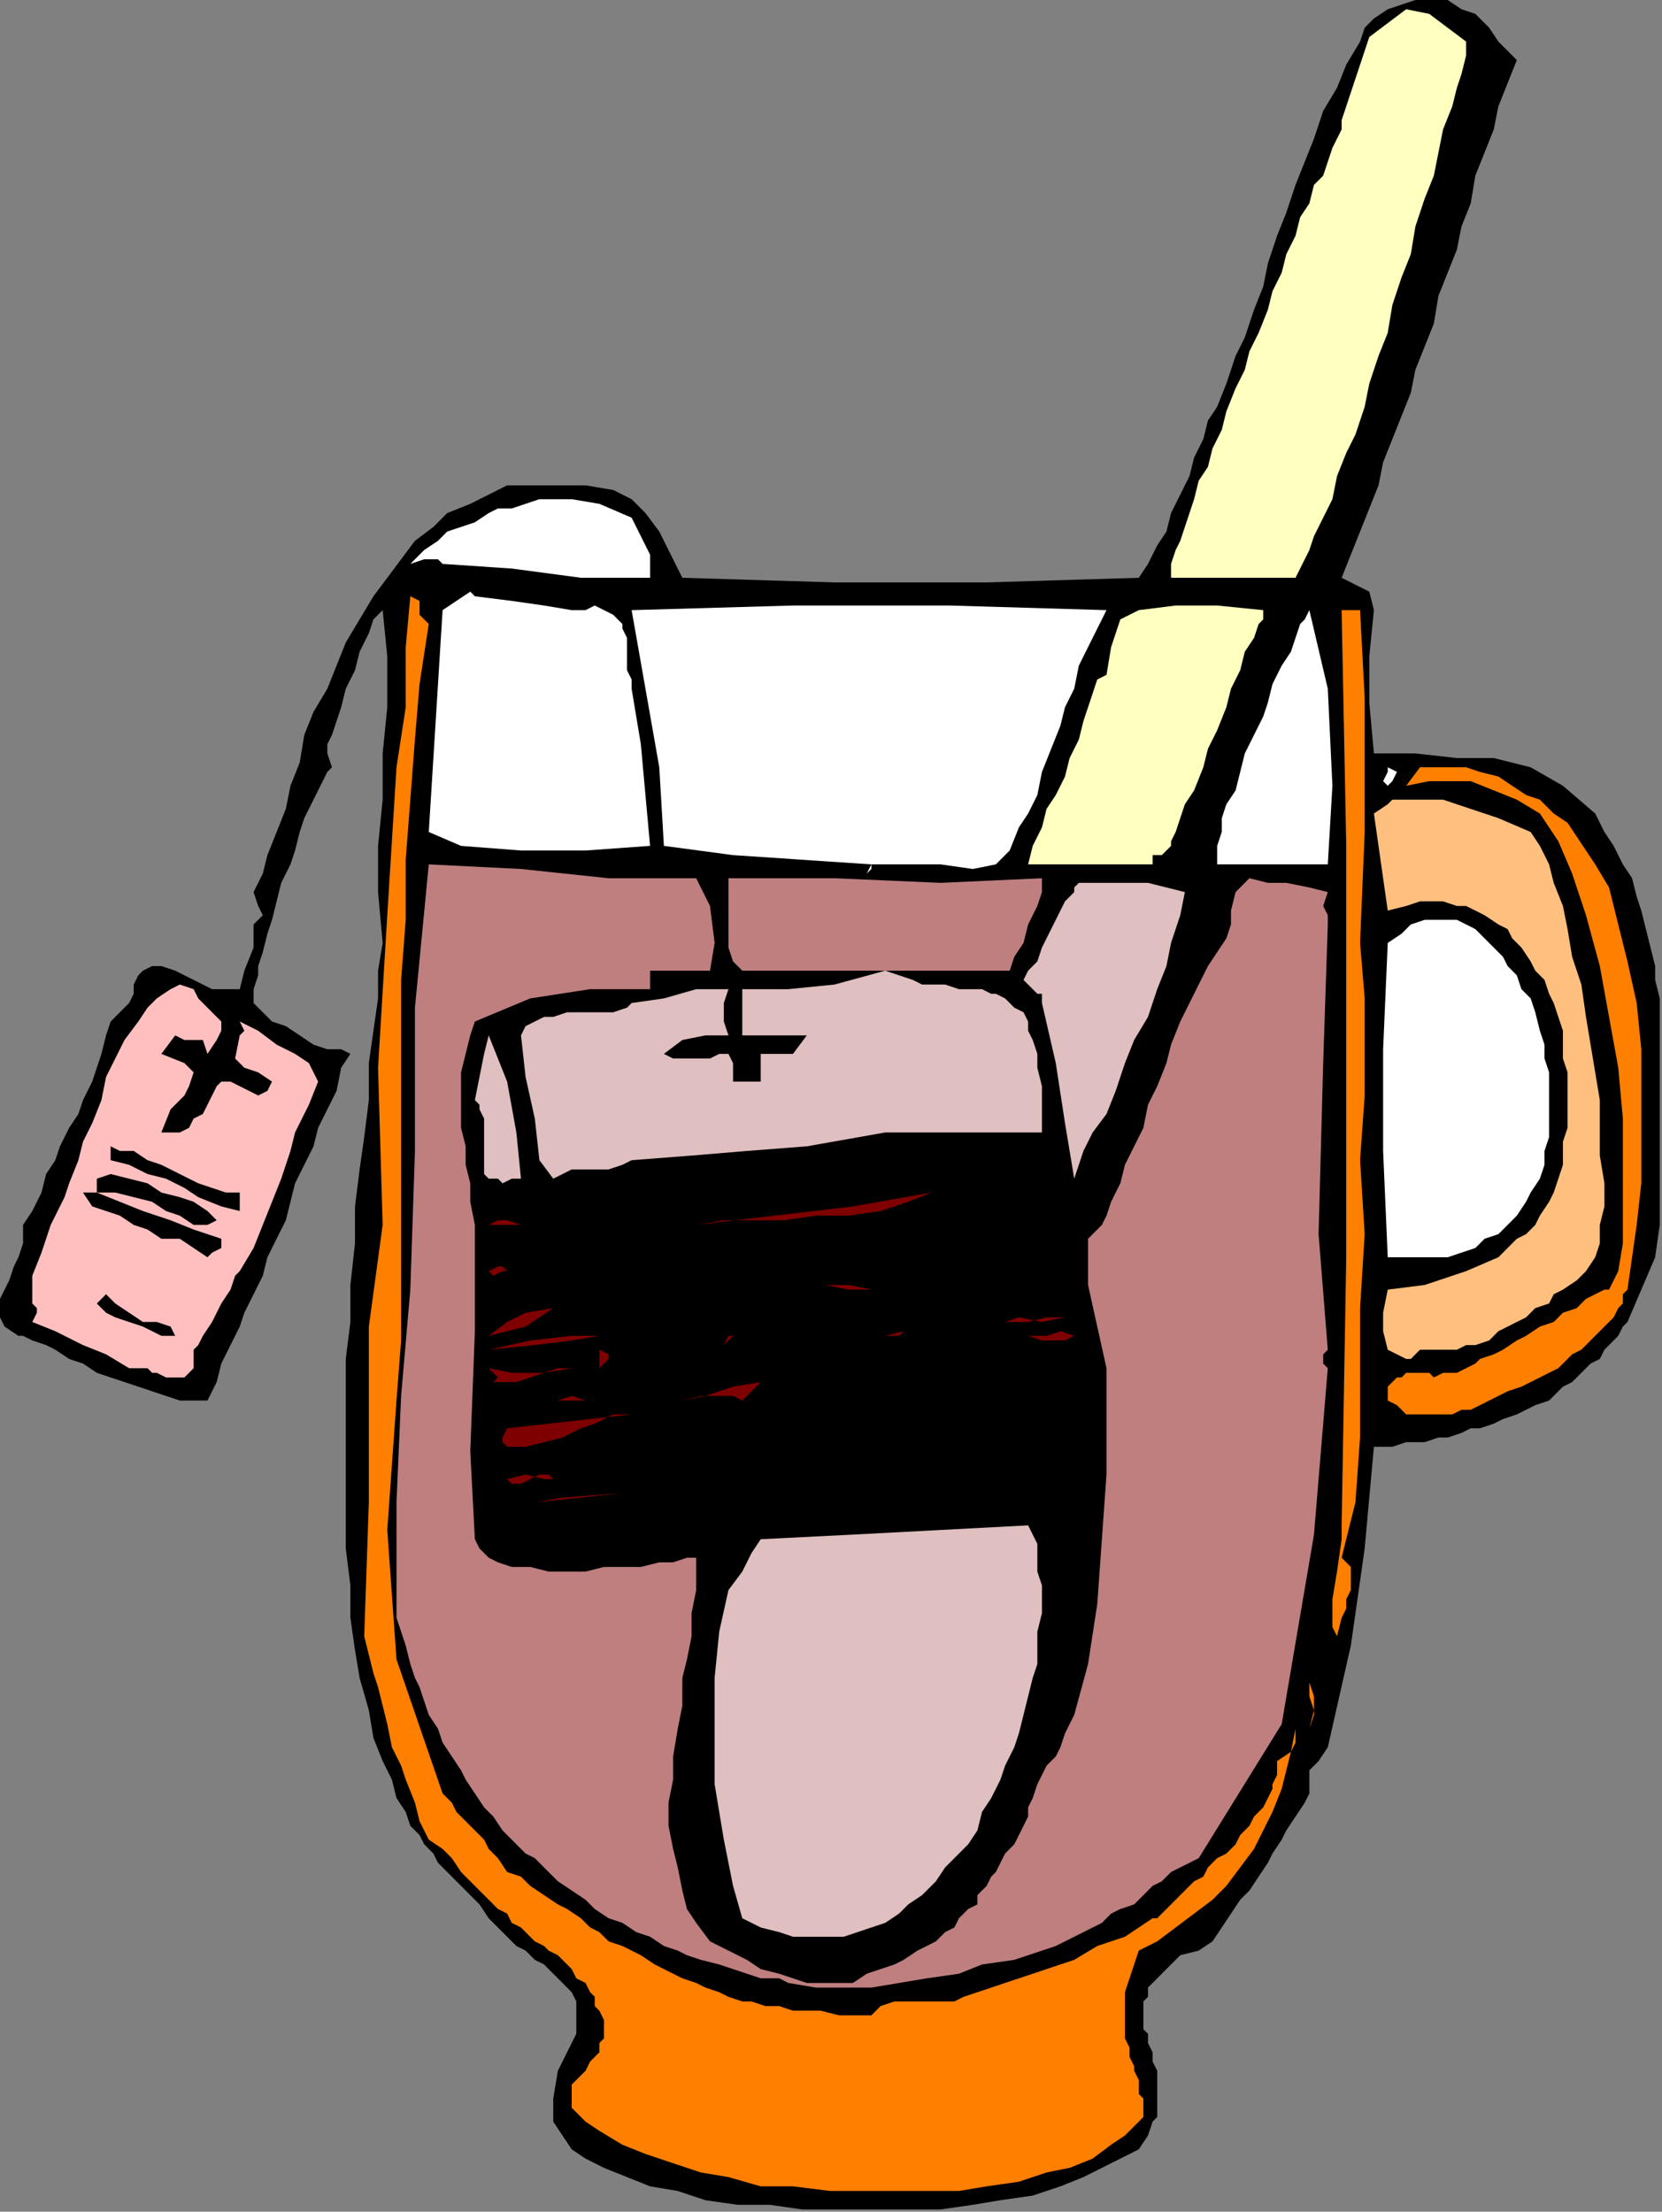 <?xml version="1.0" encoding="UTF-8" standalone="no"?>
<svg
   xmlns:dc="http://purl.org/dc/elements/1.1/"
   xmlns:cc="http://creativecommons.org/ns#"
   xmlns:rdf="http://www.w3.org/1999/02/22-rdf-syntax-ns#"
   xmlns:svg="http://www.w3.org/2000/svg"
   xmlns="http://www.w3.org/2000/svg"
   xmlns:sodipodi="http://sodipodi.sourceforge.net/DTD/sodipodi-0.dtd"
   xmlns:inkscape="http://www.inkscape.org/namespaces/inkscape"
   version="1.0"
   width="124.968mm"
   height="166.285mm"
   id="svg97"
   sodipodi:docname="OBSSG240.WMF">
  <rect width="100%" height="100%" fill="#808080" stroke="none"/>
  <sodipodi:namedview
     pagecolor="#ffffff"
     bordercolor="#666666"
     borderopacity="1"
     objecttolerance="10"
     gridtolerance="10"
     guidetolerance="10"
     inkscape:pageopacity="0"
     inkscape:pageshadow="2"
     inkscape:window-width="640"
     inkscape:window-height="480"
     id="namedview99" />
  <defs
     id="defs3">
    <pattern
       id="WMFhbasepattern"
       patternUnits="userSpaceOnUse"
       width="6"
       height="6"
       x="0"
       y="0" />
  </defs>
  <path
     style="fill:#000000;fill-rule:evenodd;fill-opacity:1;stroke:none;"
     d="  M 431.063,17.075   L 428.443,23.643   L 425.822,30.21   L 424.512,36.777   L 421.892,43.345   L 419.271,49.912   L 417.961,57.793   L 415.34,64.36   L 414.03,70.928   L 411.41,77.495   L 408.789,84.062   L 407.479,91.943   L 404.859,98.51   L 402.238,105.078   L 400.928,111.645   L 398.308,118.213   L 395.687,124.78   L 393.067,131.347   L 391.756,137.915   L 389.136,144.482   L 386.516,151.049   L 383.895,157.617   L 381.275,164.184   L 381.275,164.184   L 386.516,166.811   L 389.136,168.125   L 390.446,173.378   L 390.446,173.378   L 389.136,186.513   L 389.136,199.648   L 390.446,214.096   L 390.446,214.096   L 402.238,214.096   L 414.03,215.41   L 424.512,215.41   L 434.994,218.036   L 444.165,223.29   L 453.337,231.171   L 453.337,231.171   L 455.957,236.425   L 458.578,240.366   L 461.198,245.619   L 463.819,249.56   L 465.129,254.814   L 466.439,258.754   L 467.749,264.008   L 469.06,269.262   L 470.37,274.516   L 470.37,278.456   L 471.68,283.71   L 471.68,288.964   L 471.68,294.218   L 471.68,299.472   L 471.68,303.412   L 471.68,308.666   L 471.68,313.92   L 471.68,319.174   L 471.68,324.428   L 471.68,328.368   L 471.68,333.622   L 471.68,338.876   L 471.68,342.816   L 471.68,348.07   L 471.68,348.07   L 470.37,357.265   L 466.439,366.459   L 462.508,375.653   L 462.508,375.653   L 461.198,376.967   L 459.888,379.594   L 458.578,380.907   L 455.957,383.534   L 454.647,386.161   L 452.027,387.474   L 449.406,390.101   L 446.786,392.728   L 444.165,394.042   L 442.855,395.355   L 440.235,397.982   L 436.304,399.296   L 433.684,400.609   L 431.063,401.923   L 427.132,403.236   L 424.512,404.55   L 420.581,405.863   L 417.961,405.863   L 415.34,407.177   L 411.41,408.49   L 408.789,408.49   L 404.859,409.804   L 402.238,409.804   L 399.618,409.804   L 395.687,411.117   L 393.067,411.117   L 390.446,411.117   L 390.446,411.117   L 387.826,440.013   L 383.895,467.596   L 377.344,496.493   L 377.344,496.493   L 374.724,500.433   L 372.103,503.06   L 372.103,509.627   L 372.103,509.627   L 370.793,512.254   L 368.172,516.195   L 365.552,520.135   L 364.242,522.762   L 361.621,526.703   L 360.311,529.33   L 357.691,533.27   L 355.07,537.21   L 352.45,539.837   L 349.829,543.778   L 347.209,547.718   L 344.588,551.659   L 340.658,554.286   L 340.658,554.286   L 335.417,555.599   L 331.486,559.539   L 327.556,563.48   L 327.556,563.48   L 326.245,564.793   L 326.245,567.42   L 324.935,568.734   L 324.935,571.361   L 324.935,573.988   L 324.935,576.615   L 326.245,577.928   L 326.245,580.555   L 327.556,583.182   L 327.556,585.809   L 328.866,588.436   L 328.866,591.063   L 328.866,593.69   L 328.866,596.317   L 328.866,598.944   L 328.866,601.571   L 327.556,602.884   L 327.556,602.884   L 326.245,606.824   L 323.625,610.765   L 318.384,613.392   L 313.143,616.019   L 307.902,618.646   L 301.351,621.273   L 293.49,623.9   L 284.318,625.213   L 276.457,626.527   L 267.285,627.84   L 256.804,627.84   L 247.632,627.84   L 238.46,627.84   L 227.979,627.84   L 218.807,626.527   L 209.636,626.527   L 200.464,625.213   L 192.603,622.586   L 184.741,621.273   L 178.19,618.646   L 171.639,616.019   L 166.398,613.392   L 162.468,610.765   L 159.847,606.824   L 157.227,602.884   L 157.227,602.884   L 157.227,596.317   L 158.537,588.436   L 162.468,580.555   L 162.468,580.555   L 163.778,577.928   L 163.778,573.988   L 163.778,571.361   L 163.778,568.734   L 162.468,566.107   L 161.157,564.793   L 158.537,562.166   L 157.227,560.853   L 154.606,558.226   L 151.986,556.912   L 149.365,554.286   L 146.745,552.972   L 144.124,550.345   L 141.504,547.718   L 138.884,545.091   L 138.884,545.091   L 136.263,541.151   L 132.332,537.21   L 129.712,534.583   L 127.092,531.956   L 124.471,529.33   L 123.161,526.703   L 120.54,524.076   L 119.23,521.449   L 116.61,518.822   L 115.3,514.881   L 112.679,510.941   L 111.369,505.687   L 108.748,500.433   L 108.748,500.433   L 106.128,493.866   L 104.818,485.985   L 102.197,476.791   L 100.887,468.91   L 99.577,459.715   L 99.577,450.521   L 98.267,440.013   L 98.267,429.506   L 98.267,418.998   L 98.267,408.49   L 98.267,397.982   L 98.267,386.161   L 99.577,375.653   L 99.577,365.145   L 100.887,353.324   L 100.887,342.816   L 102.197,332.309   L 103.508,323.114   L 104.818,312.607   L 104.818,302.099   L 106.128,292.904   L 107.438,283.71   L 107.438,275.829   L 108.748,267.948   L 108.748,267.948   L 108.748,267.948   L 107.438,253.5   L 107.438,240.366   L 108.748,227.231   L 108.748,214.096   L 110.059,200.961   L 110.059,186.513   L 108.748,173.378   L 108.748,173.378   L 106.128,176.005   L 104.818,179.946   L 102.197,185.2   L 100.887,190.454   L 98.267,195.707   L 96.956,200.961   L 95.646,204.902   L 94.336,208.842   L 94.336,208.842   L 93.026,211.469   L 93.026,214.096   L 94.336,218.036   L 94.336,218.036   L 93.026,219.35   L 91.716,221.977   L 90.405,224.604   L 89.095,227.231   L 86.475,232.485   L 85.164,236.425   L 83.854,241.679   L 82.544,245.619   L 79.924,250.873   L 78.613,256.127   L 77.303,261.381   L 75.993,265.322   L 74.683,270.575   L 73.372,274.516   L 73.372,277.143   L 72.062,281.083   L 72.062,283.71   L 72.062,285.024   L 72.062,285.024   L 73.372,286.337   L 74.683,287.651   L 77.303,290.277   L 81.234,291.591   L 85.164,294.218   L 89.095,296.845   L 93.026,298.158   L 96.956,298.158   L 99.577,299.472   L 99.577,299.472   L 96.956,303.412   L 95.646,309.98   L 93.026,315.233   L 90.405,320.487   L 89.095,325.741   L 86.475,330.995   L 83.854,336.249   L 82.544,341.503   L 81.234,346.757   L 78.613,352.011   L 75.993,357.265   L 74.683,362.518   L 72.062,367.772   L 69.442,373.026   L 68.132,376.967   L 65.511,382.221   L 62.891,387.474   L 61.58,392.728   L 58.96,397.982   L 58.96,397.982   L 56.34,397.982   L 53.719,397.982   L 51.099,397.982   L 47.168,396.669   L 43.237,395.355   L 39.307,394.042   L 35.376,392.728   L 31.445,391.415   L 27.515,390.101   L 23.584,387.474   L 19.653,386.161   L 15.723,383.534   L 13.102,382.221   L 9.172,380.907   L 6.551,379.594   L 5.241,379.594   L 5.241,379.594   L 1.31,376.967   L 0,374.34   L 0,371.713   L 0,369.086   L 1.31,366.459   L 2.62,363.832   L 3.931,359.892   L 5.241,357.265   L 5.241,357.265   L 6.551,353.324   L 6.551,348.07   L 9.172,344.13   L 9.172,344.13   L 11.792,338.876   L 13.102,333.622   L 15.723,329.682   L 17.033,325.741   L 19.653,320.487   L 22.274,316.547   L 23.584,312.607   L 26.204,307.353   L 27.515,303.412   L 28.825,299.472   L 30.135,294.218   L 31.445,290.277   L 31.445,290.277   L 34.066,287.651   L 36.686,285.024   L 37.996,282.397   L 37.996,279.77   L 39.307,277.143   L 40.617,275.829   L 43.237,274.516   L 45.858,274.516   L 49.788,275.829   L 49.788,275.829   L 55.029,278.456   L 60.27,281.083   L 68.132,281.083   L 68.132,281.083   L 69.442,275.829   L 72.062,269.262   L 72.062,262.695   L 72.062,262.695   L 74.683,260.068   L 73.372,257.441   L 72.062,253.5   L 72.062,253.5   L 74.683,248.246   L 75.993,242.992   L 78.613,236.425   L 81.234,229.858   L 82.544,223.29   L 85.164,216.723   L 86.475,208.842   L 89.095,202.275   L 93.026,195.707   L 95.646,189.14   L 98.267,182.573   L 102.197,176.005   L 106.128,169.438   L 110.059,164.184   L 113.989,158.93   L 117.92,153.676   L 123.161,149.736   L 127.092,145.795   L 133.643,143.169   L 138.884,140.542   L 144.124,137.915   L 150.676,137.915   L 157.227,137.915   L 157.227,137.915   L 166.398,137.915   L 174.26,139.228   L 179.5,141.855   L 183.431,145.795   L 187.362,151.049   L 189.982,156.303   L 193.913,164.184   L 193.913,164.184   L 237.15,165.498   L 280.388,165.498   L 323.625,164.184   L 323.625,164.184   L 326.245,160.244   L 328.866,154.99   L 331.486,151.049   L 332.796,145.795   L 335.417,140.542   L 338.037,135.288   L 339.348,130.034   L 341.968,124.78   L 343.278,119.526   L 345.899,115.586   L 345.899,115.586   L 348.519,109.018   L 351.14,101.137   L 353.76,95.884   L 356.38,88.003   L 359.001,81.435   L 360.311,74.868   L 362.932,66.987   L 365.552,60.42   L 368.172,52.539   L 370.793,45.972   L 373.413,39.404   L 376.034,31.523   L 379.964,24.956   L 382.585,18.389   L 386.516,11.821   L 386.516,11.821   L 387.826,7.881   L 390.446,5.254   L 394.377,2.627   L 398.308,1.313   L 402.238,0   L 406.169,0   L 411.41,0   L 415.34,2.627   L 419.271,3.94   L 423.202,7.881   L 425.822,11.821   L 425.822,11.821   L 427.132,13.135   L 428.443,14.448   L 431.063,17.075  z "
     id="path5" />
  <path
     style="fill:#ffffbf;fill-rule:evenodd;fill-opacity:1;stroke:none;"
     d="  M 416.651,11.821   L 416.651,15.762   L 415.34,21.016   L 414.03,24.956   L 412.72,30.21   L 410.1,36.777   L 408.789,43.345   L 407.479,49.912   L 404.859,56.479   L 402.238,64.36   L 400.928,72.241   L 398.308,78.808   L 395.687,86.689   L 394.377,94.57   L 391.756,101.137   L 389.136,109.018   L 387.826,115.586   L 385.205,123.466   L 382.585,128.72   L 379.964,135.288   L 378.654,141.855   L 376.034,147.109   L 373.413,152.363   L 372.103,156.303   L 369.483,161.557   L 368.172,164.184   L 368.172,164.184   L 356.38,164.184   L 344.588,164.184   L 332.796,164.184   L 332.796,164.184   L 332.796,162.871   L 332.796,160.244   L 334.107,156.303   L 335.417,153.676   L 336.727,149.736   L 338.037,145.795   L 339.348,141.855   L 340.658,136.601   L 343.278,132.661   L 344.588,127.407   L 347.209,122.153   L 348.519,116.899   L 351.14,110.332   L 353.76,105.078   L 355.07,99.824   L 357.691,94.57   L 360.311,88.003   L 361.621,82.749   L 364.242,77.495   L 365.552,72.241   L 368.172,66.987   L 369.483,61.733   L 372.103,57.793   L 373.413,52.539   L 376.034,49.912   L 377.344,45.972   L 378.654,42.031   L 379.964,39.404   L 381.275,36.777   L 381.275,34.15   L 381.275,34.15   L 385.205,22.329   L 389.136,10.508   L 399.618,2.627   L 399.618,2.627   L 406.169,3.94   L 411.41,7.881   L 416.651,11.821  z "
     id="path7" />
  <path
     style="fill:#ffffff;fill-rule:evenodd;fill-opacity:1;stroke:none;"
     d="  M 179.5,147.109   L 182.121,152.363   L 184.741,157.617   L 184.741,164.184   L 184.741,164.184   L 165.088,164.184   L 145.435,161.557   L 125.781,160.244   L 125.781,160.244   L 124.471,158.93   L 120.54,158.93   L 116.61,160.244   L 116.61,160.244   L 120.54,156.303   L 124.471,153.676   L 127.092,151.049   L 131.022,149.736   L 134.953,148.422   L 138.884,145.795   L 141.504,144.482   L 145.435,144.482   L 149.365,143.169   L 153.296,141.855   L 153.296,141.855   L 162.468,141.855   L 170.329,143.169   L 179.5,147.109  z "
     id="path9" />
  <path
     style="fill:#ff7f00;fill-rule:evenodd;fill-opacity:1;stroke:none;"
     d="  M 121.851,177.319   L 119.23,194.394   L 117.92,210.156   L 116.61,227.231   L 115.3,244.306   L 115.3,261.381   L 113.989,278.456   L 113.989,295.531   L 113.989,312.607   L 113.989,329.682   L 113.989,348.07   L 113.989,363.832   L 113.989,380.907   L 112.679,397.982   L 112.679,397.982   L 110.059,434.76   L 112.679,471.537   L 125.781,509.627   L 125.781,509.627   L 128.402,512.254   L 129.712,514.881   L 132.332,517.508   L 134.953,520.135   L 137.573,522.762   L 138.884,525.389   L 141.504,528.016   L 144.124,531.956   L 144.124,531.956   L 148.055,533.27   L 150.676,535.897   L 154.606,538.524   L 158.537,541.151   L 161.157,542.464   L 165.088,545.091   L 167.708,547.718   L 170.329,549.032   L 172.949,551.659   L 176.88,552.972   L 179.5,554.286   L 182.121,555.599   L 186.052,558.226   L 188.672,559.539   L 191.292,560.853   L 193.913,562.166   L 197.844,563.48   L 200.464,564.793   L 204.395,566.107   L 207.015,567.42   L 210.946,568.734   L 213.566,568.734   L 217.497,570.047   L 221.428,570.047   L 225.358,571.361   L 229.289,571.361   L 233.22,571.361   L 238.46,572.674   L 242.391,572.674   L 247.632,572.674   L 247.632,572.674   L 250.252,570.047   L 254.183,568.734   L 258.114,568.734   L 262.044,568.734   L 267.285,568.734   L 271.216,568.734   L 273.836,567.42   L 273.836,567.42   L 281.698,564.793   L 289.559,562.166   L 297.42,559.539   L 305.282,556.912   L 311.833,552.972   L 319.694,550.345   L 327.556,545.091   L 327.556,545.091   L 328.866,545.091   L 330.176,543.778   L 331.486,542.464   L 332.796,541.151   L 335.417,538.524   L 336.727,537.21   L 339.348,534.583   L 341.968,533.27   L 343.278,530.643   L 345.899,528.016   L 348.519,526.703   L 351.14,524.076   L 352.45,521.449   L 355.07,518.822   L 356.38,516.195   L 359.001,513.568   L 360.311,510.941   L 361.621,508.314   L 361.621,507   L 362.932,504.374   L 362.932,501.747   L 362.932,500.433   L 362.932,500.433   L 366.862,497.806   L 368.172,495.179   L 368.172,491.239   L 368.172,491.239   L 366.862,497.806   L 365.552,503.06   L 364.242,508.314   L 361.621,514.881   L 359.001,520.135   L 356.38,525.389   L 352.45,530.643   L 348.519,535.897   L 344.588,539.837   L 339.348,543.778   L 334.107,547.718   L 328.866,551.659   L 323.625,554.286   L 323.625,554.286   L 322.315,558.226   L 321.004,562.166   L 319.694,566.107   L 319.694,570.047   L 319.694,573.988   L 319.694,576.615   L 319.694,579.242   L 321.004,581.868   L 321.004,584.495   L 322.315,587.122   L 322.315,588.436   L 323.625,591.063   L 323.625,593.69   L 323.625,595.003   L 324.935,596.317   L 324.935,597.63   L 324.935,600.257   L 324.935,601.571   L 323.625,602.884   L 323.625,602.884   L 323.625,602.884   L 319.694,606.824   L 315.764,609.451   L 310.523,613.392   L 303.972,616.019   L 297.42,617.332   L 289.559,619.959   L 280.388,621.273   L 272.526,622.586   L 263.355,622.586   L 254.183,622.586   L 245.012,622.586   L 235.84,622.586   L 225.358,621.273   L 216.187,621.273   L 207.015,618.646   L 199.154,617.332   L 191.292,614.705   L 183.431,612.078   L 176.88,609.451   L 170.329,605.511   L 166.398,602.884   L 162.468,598.944   L 162.468,598.944   L 162.468,596.317   L 162.468,592.376   L 165.088,589.749   L 166.398,588.436   L 167.708,585.809   L 170.329,583.182   L 170.329,580.555   L 170.329,580.555   L 171.639,579.242   L 171.639,577.928   L 171.639,575.301   L 171.639,573.988   L 170.329,571.361   L 169.019,570.047   L 169.019,567.42   L 167.708,566.107   L 166.398,563.48   L 163.778,562.166   L 162.468,559.539   L 161.157,558.226   L 158.537,555.599   L 155.916,554.286   L 154.606,552.972   L 151.986,551.659   L 149.365,549.032   L 148.055,547.718   L 145.435,546.405   L 144.124,543.778   L 141.504,542.464   L 140.194,541.151   L 138.884,539.837   L 137.573,538.524   L 136.263,537.21   L 134.953,535.897   L 134.953,535.897   L 131.022,531.956   L 128.402,528.016   L 125.781,525.389   L 121.851,522.762   L 121.851,522.762   L 119.23,517.508   L 117.92,512.254   L 115.3,505.687   L 113.989,501.747   L 111.369,496.493   L 110.059,489.925   L 108.748,484.671   L 107.438,479.418   L 106.128,475.477   L 104.818,470.223   L 103.508,464.969   L 103.508,464.969   L 104.818,426.879   L 104.818,376.967   L 108.748,348.07   L 108.748,348.07   L 107.438,303.412   L 110.059,260.068   L 112.679,218.036   L 112.679,218.036   L 115.3,200.961   L 115.3,183.886   L 116.61,169.438   L 116.61,169.438   L 119.23,170.751   L 119.23,174.692   L 121.851,177.319  z "
     id="path11" />
  <path
     style="fill:#ffffff;fill-rule:evenodd;fill-opacity:1;stroke:none;"
     d="  M 184.741,240.366   L 166.398,241.679   L 148.055,241.679   L 131.022,240.366   L 131.022,240.366   L 121.851,236.425   L 123.161,215.41   L 124.471,194.394   L 125.781,173.378   L 125.781,173.378   L 129.712,170.751   L 133.643,168.125   L 134.953,169.438   L 134.953,169.438   L 145.435,170.751   L 154.606,172.065   L 162.468,173.378   L 162.468,173.378   L 166.398,173.378   L 169.019,172.065   L 171.639,173.378   L 174.26,174.692   L 175.57,176.005   L 176.88,177.319   L 176.88,178.632   L 178.19,181.259   L 178.19,183.886   L 178.19,186.513   L 178.19,190.454   L 179.5,193.081   L 179.5,195.707   L 179.5,195.707   L 182.121,211.469   L 183.431,225.917   L 184.741,240.366  z "
     id="path13" />
  <path
     style="fill:#ffffff;fill-rule:evenodd;fill-opacity:1;stroke:none;"
     d="  M 314.453,173.378   L 311.833,178.632   L 309.212,183.886   L 306.592,189.14   L 305.282,195.707   L 302.661,200.961   L 301.351,206.215   L 298.731,212.783   L 296.11,219.35   L 294.8,225.917   L 292.18,231.171   L 292.18,231.171   L 289.559,235.112   L 286.939,241.679   L 283.008,245.619   L 283.008,245.619   L 276.457,246.933   L 267.285,245.619   L 255.493,245.619   L 247.632,245.619   L 247.632,245.619   L 247.632,246.933   L 246.322,248.246   L 247.632,245.619   L 247.632,245.619   L 227.979,244.306   L 208.325,242.992   L 188.672,240.366   L 188.672,240.366   L 187.362,218.036   L 183.431,195.707   L 179.5,173.378   L 179.5,173.378   L 225.358,172.065   L 269.906,172.065   L 314.453,173.378  z "
     id="path15" />
  <path
     style="fill:#ffffbf;fill-rule:evenodd;fill-opacity:1;stroke:none;"
     d="  M 359.001,173.378   L 359.001,176.005   L 357.691,177.319   L 356.38,181.259   L 353.76,185.2   L 352.45,190.454   L 349.829,195.707   L 348.519,200.961   L 345.899,207.529   L 343.278,212.783   L 341.968,218.036   L 339.348,224.604   L 336.727,228.544   L 335.417,232.485   L 334.107,236.425   L 332.796,239.052   L 332.796,240.366   L 332.796,240.366   L 330.176,242.992   L 327.556,242.992   L 327.556,245.619   L 327.556,245.619   L 315.764,245.619   L 303.972,245.619   L 292.18,245.619   L 292.18,245.619   L 293.49,240.366   L 296.11,235.112   L 297.42,229.858   L 300.041,225.917   L 302.661,220.663   L 303.972,215.41   L 306.592,210.156   L 307.902,204.902   L 309.212,200.961   L 309.212,200.961   L 310.523,197.021   L 311.833,193.081   L 314.453,191.767   L 314.453,191.767   L 315.764,183.886   L 318.384,176.005   L 323.625,173.378   L 323.625,173.378   L 334.107,172.065   L 345.899,172.065   L 359.001,173.378  z "
     id="path17" />
  <path
     style="fill:#ffffff;fill-rule:evenodd;fill-opacity:1;stroke:none;"
     d="  M 372.103,173.378   L 377.344,195.707   L 378.654,223.29   L 377.344,245.619   L 377.344,245.619   L 365.552,245.619   L 355.07,245.619   L 345.899,245.619   L 345.899,245.619   L 345.899,242.992   L 345.899,240.366   L 347.209,236.425   L 347.209,232.485   L 348.519,228.544   L 351.14,224.604   L 352.45,219.35   L 353.76,214.096   L 356.38,208.842   L 359.001,203.588   L 360.311,199.648   L 361.621,194.394   L 364.242,189.14   L 366.862,185.2   L 368.172,181.259   L 369.483,177.319   L 370.793,176.005   L 372.103,173.378   L 372.103,173.378   L 372.103,173.378  z "
     id="path19" />
  <path
     style="fill:#ff7f00;fill-rule:evenodd;fill-opacity:1;stroke:none;"
     d="  M 386.516,173.378   L 387.826,198.334   L 387.826,236.425   L 386.516,267.948   L 386.516,267.948   L 387.826,283.71   L 387.826,311.293   L 386.516,329.682   L 386.516,329.682   L 387.826,350.697   L 386.516,371.713   L 386.516,392.728   L 386.516,392.728   L 386.516,392.728   L 386.516,408.49   L 385.205,426.879   L 381.275,442.64   L 381.275,442.64   L 383.895,445.267   L 383.895,447.894   L 383.895,450.521   L 383.895,451.835   L 382.585,454.462   L 382.585,457.089   L 381.275,459.715   L 381.275,459.715   L 379.964,464.969   L 378.654,462.342   L 378.654,454.462   L 379.964,446.581   L 381.275,437.386   L 381.275,433.446   L 381.275,433.446   L 382.585,357.265   L 382.585,240.366   L 381.275,173.378   L 381.275,173.378   L 386.516,173.378  z "
     id="path21" />
  <path
     style="fill:#ff7f00;fill-rule:evenodd;fill-opacity:1;stroke:none;"
     d="  M 399.618,401.923   L 398.308,400.609   L 396.997,399.296   L 394.377,397.982   L 394.377,397.982   L 394.377,395.355   L 394.377,394.042   L 395.687,392.728   L 396.997,391.415   L 398.308,391.415   L 399.618,390.101   L 400.928,390.101   L 403.548,390.101   L 406.169,390.101   L 407.479,391.415   L 410.1,390.101   L 412.72,390.101   L 414.03,390.101   L 416.651,388.788   L 416.651,388.788   L 416.651,388.788   L 416.651,388.788   L 419.271,387.474   L 420.581,386.161   L 424.512,384.848   L 427.132,383.534   L 431.063,380.907   L 433.684,379.594   L 437.614,376.967   L 441.545,375.653   L 444.165,373.026   L 448.096,371.713   L 450.716,369.086   L 453.337,367.772   L 455.957,366.459   L 457.268,366.459   L 457.268,366.459   L 459.888,361.205   L 461.198,353.324   L 461.198,344.13   L 461.198,330.995   L 461.198,317.86   L 459.888,303.412   L 457.268,288.964   L 454.647,274.516   L 450.716,260.068   L 446.786,248.246   L 442.855,239.052   L 437.614,231.171   L 431.063,227.231   L 431.063,227.231   L 424.512,224.604   L 417.961,221.977   L 412.72,221.977   L 406.169,221.977   L 399.618,223.29   L 399.618,223.29   L 403.548,218.036   L 408.789,218.036   L 412.72,218.036   L 416.651,218.036   L 420.581,219.35   L 425.822,220.663   L 429.753,223.29   L 433.684,225.917   L 437.614,227.231   L 441.545,231.171   L 445.476,233.798   L 448.096,237.739   L 450.716,241.679   L 453.337,245.619   L 453.337,245.619   L 457.268,252.187   L 459.888,262.695   L 462.508,273.202   L 465.129,285.024   L 466.439,298.158   L 466.439,311.293   L 466.439,324.428   L 466.439,336.249   L 465.129,348.07   L 463.819,357.265   L 462.508,366.459   L 462.508,366.459   L 461.198,367.772   L 461.198,370.399   L 459.888,371.713   L 458.578,374.34   L 457.268,375.653   L 455.957,376.967   L 453.337,379.594   L 452.027,380.907   L 449.406,383.534   L 446.786,384.848   L 444.165,387.474   L 442.855,388.788   L 440.235,390.101   L 437.614,391.415   L 434.994,392.728   L 432.373,394.042   L 428.443,395.355   L 425.822,396.669   L 423.202,397.982   L 420.581,399.296   L 417.961,400.609   L 415.34,400.609   L 412.72,401.923   L 410.1,401.923   L 407.479,401.923   L 404.859,401.923   L 402.238,401.923   L 399.618,401.923  z "
     id="path23" />
  <path
     style="fill:#ffffff;fill-rule:evenodd;fill-opacity:1;stroke:none;"
     d="  M 394.377,223.29   L 393.067,221.977   L 394.377,219.35   L 394.377,218.036   L 394.377,218.036   L 396.997,219.35   L 395.687,221.977   L 394.377,223.29  z "
     id="path25" />
  <path
     style="fill:#ffbf7f;fill-rule:evenodd;fill-opacity:1;stroke:none;"
     d="  M 434.994,236.425   L 437.614,240.366   L 440.235,245.619   L 441.545,250.873   L 444.165,257.441   L 445.476,264.008   L 446.786,271.889   L 449.406,279.77   L 450.716,288.964   L 452.027,296.845   L 453.337,304.726   L 454.647,312.607   L 454.647,321.801   L 454.647,328.368   L 455.957,336.249   L 455.957,342.816   L 454.647,348.07   L 454.647,353.324   L 453.337,357.265   L 453.337,357.265   L 450.716,361.205   L 448.096,363.832   L 444.165,366.459   L 444.165,366.459   L 441.545,367.772   L 440.235,370.399   L 436.304,371.713   L 433.684,374.34   L 431.063,375.653   L 428.443,376.967   L 425.822,378.28   L 423.202,380.907   L 419.271,382.221   L 416.651,382.221   L 414.03,383.534   L 410.1,383.534   L 407.479,383.534   L 403.548,383.534   L 403.548,383.534   L 400.928,386.161   L 399.618,386.161   L 396.997,384.848   L 394.377,383.534   L 394.377,383.534   L 393.067,378.28   L 393.067,373.026   L 394.377,366.459   L 394.377,366.459   L 404.859,365.145   L 416.651,361.205   L 425.822,357.265   L 425.822,357.265   L 428.443,354.638   L 431.063,352.011   L 433.684,350.697   L 436.304,348.07   L 437.614,345.443   L 440.235,341.503   L 441.545,338.876   L 442.855,334.936   L 444.165,330.995   L 444.165,327.055   L 444.165,324.428   L 445.476,320.487   L 445.476,316.547   L 445.476,312.607   L 445.476,308.666   L 445.476,304.726   L 444.165,300.785   L 444.165,296.845   L 444.165,292.904   L 442.855,288.964   L 441.545,285.024   L 440.235,282.397   L 438.924,278.456   L 436.304,275.829   L 434.994,273.202   L 432.373,269.262   L 429.753,266.635   L 428.443,264.008   L 425.822,262.695   L 421.892,260.068   L 419.271,258.754   L 416.651,257.441   L 414.03,257.441   L 410.1,256.127   L 406.169,256.127   L 403.548,256.127   L 399.618,257.441   L 394.377,258.754   L 394.377,258.754   L 393.067,249.56   L 391.756,240.366   L 390.446,231.171   L 390.446,231.171   L 394.377,228.544   L 395.687,227.231   L 399.618,227.231   L 399.618,227.231   L 410.1,227.231   L 417.961,229.858   L 425.822,232.485   L 434.994,236.425  z "
     id="path27" />
  <path
     style="fill:#bf7f7f;fill-rule:evenodd;fill-opacity:1;stroke:none;"
     d="  M 197.844,249.56   L 201.774,257.441   L 203.084,267.948   L 201.774,275.829   L 201.774,275.829   L 196.533,275.829   L 191.292,275.829   L 184.741,275.829   L 184.741,275.829   L 184.741,281.083   L 167.708,281.083   L 150.676,283.71   L 134.953,290.277   L 134.953,290.277   L 133.643,294.218   L 132.332,299.472   L 131.022,304.726   L 131.022,309.98   L 131.022,315.233   L 131.022,320.487   L 132.332,325.741   L 132.332,330.995   L 133.643,336.249   L 133.643,341.503   L 134.953,348.07   L 134.953,352.011   L 134.953,352.011   L 134.953,378.28   L 133.643,412.43   L 134.953,437.386   L 134.953,437.386   L 136.263,440.013   L 138.884,442.64   L 141.504,443.954   L 145.435,445.267   L 150.676,445.267   L 155.916,446.581   L 161.157,446.581   L 166.398,446.581   L 171.639,445.267   L 176.88,445.267   L 182.121,445.267   L 187.362,443.954   L 191.292,443.954   L 195.223,442.64   L 197.844,442.64   L 197.844,442.64   L 197.844,446.581   L 197.844,451.835   L 196.533,458.402   L 196.533,464.969   L 195.223,471.537   L 193.913,476.791   L 193.913,484.671   L 192.603,491.239   L 191.292,499.12   L 191.292,505.687   L 189.982,512.254   L 189.982,518.822   L 191.292,525.389   L 192.603,530.643   L 193.913,537.21   L 195.223,542.464   L 197.844,546.405   L 201.774,551.659   L 207.015,554.286   L 207.015,554.286   L 212.256,556.912   L 216.187,559.539   L 221.428,560.853   L 225.358,562.166   L 229.289,563.48   L 233.22,563.48   L 238.46,563.48   L 242.391,563.48   L 242.391,563.48   L 246.322,560.853   L 250.252,559.539   L 254.183,558.226   L 256.804,556.912   L 260.734,554.286   L 263.355,552.972   L 265.975,551.659   L 268.596,549.032   L 271.216,547.718   L 272.526,545.091   L 275.147,542.464   L 277.767,541.151   L 277.767,538.524   L 280.388,535.897   L 281.698,533.27   L 283.008,531.956   L 284.318,529.33   L 285.628,526.703   L 288.249,524.076   L 289.559,521.449   L 290.869,518.822   L 292.18,516.195   L 292.18,513.568   L 293.49,510.941   L 294.8,507   L 296.11,504.374   L 297.42,501.747   L 300.041,499.12   L 301.351,496.493   L 302.661,492.552   L 303.972,489.925   L 305.282,487.298   L 305.282,487.298   L 305.282,487.298   L 309.212,472.85   L 311.833,455.775   L 313.143,437.386   L 314.453,418.998   L 314.453,401.923   L 314.453,388.788   L 314.453,388.788   L 311.833,376.967   L 309.212,365.145   L 309.212,352.011   L 309.212,352.011   L 310.523,350.697   L 313.143,348.07   L 314.453,345.443   L 315.764,341.503   L 318.384,336.249   L 319.694,330.995   L 322.315,325.741   L 324.935,320.487   L 326.245,313.92   L 328.866,308.666   L 331.486,302.099   L 332.796,296.845   L 335.417,290.277   L 338.037,285.024   L 340.658,279.77   L 343.278,274.516   L 345.899,270.575   L 348.519,266.635   L 349.829,262.695   L 349.829,262.695   L 349.829,258.754   L 351.14,253.5   L 355.07,249.56   L 355.07,249.56   L 360.311,250.873   L 365.552,250.873   L 372.103,252.187   L 377.344,253.5   L 377.344,253.5   L 376.034,257.441   L 377.344,260.068   L 377.344,262.695   L 377.344,262.695   L 376.034,302.099   L 374.724,350.697   L 377.344,383.534   L 377.344,383.534   L 376.034,384.848   L 376.034,387.474   L 377.344,388.788   L 377.344,388.788   L 373.413,436.073   L 364.242,489.925   L 340.658,528.016   L 340.658,528.016   L 338.037,529.33   L 335.417,530.643   L 332.796,531.956   L 330.176,534.583   L 327.556,535.897   L 324.935,538.524   L 322.315,541.151   L 318.384,542.464   L 315.764,543.778   L 313.143,546.405   L 310.523,547.718   L 307.902,549.032   L 305.282,550.345   L 302.661,551.659   L 300.041,552.972   L 296.11,554.286   L 296.11,554.286   L 288.249,556.912   L 279.077,558.226   L 272.526,560.853   L 263.355,562.166   L 255.493,563.48   L 247.632,564.793   L 239.771,564.793   L 231.909,564.793   L 224.048,563.48   L 224.048,563.48   L 221.428,562.166   L 216.187,562.166   L 212.256,560.853   L 208.325,559.539   L 204.395,558.226   L 199.154,556.912   L 195.223,555.599   L 192.603,554.286   L 188.672,552.972   L 184.741,550.345   L 180.811,549.032   L 176.88,546.405   L 172.949,545.091   L 169.019,542.464   L 166.398,539.837   L 162.468,537.21   L 158.537,534.583   L 155.916,531.956   L 151.986,528.016   L 149.365,526.703   L 145.435,522.762   L 142.814,520.135   L 140.194,516.195   L 137.573,513.568   L 134.953,509.627   L 132.332,505.687   L 131.022,503.06   L 128.402,499.12   L 125.781,495.179   L 124.471,491.239   L 121.851,487.298   L 120.54,483.358   L 119.23,479.418   L 117.92,476.791   L 116.61,472.85   L 115.3,467.596   L 113.989,463.656   L 112.679,459.715   L 112.679,455.775   L 112.679,455.775   L 112.679,426.879   L 113.989,396.669   L 116.61,366.459   L 116.61,366.459   L 117.92,327.055   L 117.92,286.337   L 121.851,245.619   L 121.851,245.619   L 148.055,246.933   L 172.949,249.56   L 197.844,249.56  z "
     id="path29" />
  <path
     style="fill:#bf7f7f;fill-rule:evenodd;fill-opacity:1;stroke:none;"
     d="  M 296.11,249.56   L 296.11,253.5   L 294.8,257.441   L 292.18,262.695   L 290.869,267.948   L 288.249,271.889   L 286.939,275.829   L 286.939,275.829   L 264.665,275.829   L 233.22,275.829   L 210.946,275.829   L 210.946,275.829   L 208.325,273.202   L 207.015,269.262   L 207.015,267.948   L 207.015,267.948   L 207.015,261.381   L 207.015,254.814   L 207.015,249.56   L 207.015,249.56   L 237.15,249.56   L 267.285,250.873   L 296.11,249.56  z "
     id="path31" />
  <path
     style="fill:#dfbfbf;fill-rule:evenodd;fill-opacity:1;stroke:none;"
     d="  M 336.727,253.5   L 335.417,260.068   L 332.796,267.948   L 331.486,274.516   L 328.866,281.083   L 326.245,288.964   L 322.315,295.531   L 319.694,302.099   L 317.074,309.98   L 314.453,316.547   L 314.453,316.547   L 310.523,321.801   L 307.902,327.055   L 305.282,334.936   L 305.282,334.936   L 305.282,334.936   L 302.661,319.174   L 300.041,302.099   L 296.11,285.024   L 296.11,285.024   L 296.11,282.397   L 294.8,282.397   L 293.49,281.083   L 292.18,279.77   L 290.869,278.456   L 292.18,275.829   L 292.18,275.829   L 294.8,273.202   L 296.11,269.262   L 297.42,266.635   L 298.731,264.008   L 300.041,261.381   L 301.351,258.754   L 302.661,256.127   L 303.972,254.814   L 305.282,253.5   L 305.282,252.187   L 306.592,250.873   L 309.212,250.873   L 311.833,250.873   L 314.453,250.873   L 317.074,250.873   L 321.004,250.873   L 326.245,250.873   L 331.486,252.187   L 336.727,253.5  z "
     id="path33" />
  <path
     style="fill:#ffffff;fill-rule:evenodd;fill-opacity:1;stroke:none;"
     d="  M 394.377,357.265   L 393.067,327.055   L 393.067,298.158   L 394.377,267.948   L 394.377,267.948   L 398.308,265.322   L 400.928,262.695   L 404.859,261.381   L 407.479,261.381   L 411.41,261.381   L 414.03,261.381   L 416.651,262.695   L 419.271,264.008   L 421.892,266.635   L 424.512,269.262   L 427.132,271.889   L 428.443,274.516   L 431.063,277.143   L 432.373,281.083   L 434.994,283.71   L 436.304,287.651   L 437.614,292.904   L 438.924,296.845   L 438.924,300.785   L 440.235,304.726   L 440.235,309.98   L 440.235,313.92   L 440.235,317.86   L 440.235,323.114   L 438.924,327.055   L 438.924,330.995   L 437.614,334.936   L 434.994,338.876   L 433.684,341.503   L 431.063,345.443   L 428.443,348.07   L 425.822,350.697   L 421.892,352.011   L 419.271,354.638   L 415.34,355.951   L 411.41,357.265   L 406.169,357.265   L 400.928,357.265   L 394.377,357.265  z "
     id="path35" />
  <path
     style="fill:#dfbfbf;fill-rule:evenodd;fill-opacity:1;stroke:none;"
     d="  M 296.11,321.801   L 273.836,321.801   L 251.563,321.801   L 229.289,325.741   L 229.289,325.741   L 229.289,325.741   L 212.256,327.055   L 196.533,328.368   L 179.5,329.682   L 179.5,329.682   L 176.88,330.995   L 172.949,332.309   L 169.019,332.309   L 166.398,332.309   L 162.468,332.309   L 157.227,334.936   L 157.227,334.936   L 153.296,329.682   L 151.986,317.86   L 149.365,306.039   L 148.055,294.218   L 148.055,294.218   L 149.365,291.591   L 151.986,290.277   L 154.606,288.964   L 157.227,288.964   L 161.157,287.651   L 165.088,287.651   L 167.708,287.651   L 171.639,287.651   L 174.26,287.651   L 178.19,286.337   L 179.5,285.024   L 179.5,285.024   L 188.672,283.71   L 197.844,281.083   L 207.015,281.083   L 207.015,281.083   L 205.705,285.024   L 205.705,290.277   L 207.015,294.218   L 207.015,294.218   L 200.464,294.218   L 193.913,295.531   L 188.672,299.472   L 188.672,299.472   L 191.292,300.785   L 193.913,300.785   L 195.223,300.785   L 199.154,300.785   L 201.774,300.785   L 204.395,299.472   L 207.015,299.472   L 207.015,299.472   L 208.325,302.099   L 208.325,307.353   L 210.946,307.353   L 210.946,307.353   L 216.187,307.353   L 216.187,299.472   L 220.117,299.472   L 225.358,299.472   L 229.289,294.218   L 229.289,294.218   L 222.738,294.218   L 217.497,294.218   L 210.946,294.218   L 210.946,294.218   L 210.946,288.964   L 210.946,285.024   L 210.946,281.083   L 210.946,281.083   L 224.048,281.083   L 237.15,279.77   L 251.563,275.829   L 251.563,275.829   L 255.493,277.143   L 259.424,278.456   L 262.044,279.77   L 265.975,279.77   L 268.596,279.77   L 272.526,281.083   L 275.147,281.083   L 277.767,281.083   L 279.077,281.083   L 281.698,282.397   L 283.008,282.397   L 285.628,283.71   L 286.939,285.024   L 288.249,286.337   L 290.869,287.651   L 292.18,290.277   L 292.18,292.904   L 293.49,295.531   L 294.8,299.472   L 294.8,303.412   L 296.11,308.666   L 296.11,315.233   L 296.11,321.801  z "
     id="path37" />
  <path
     style="fill:#ffbfbf;fill-rule:evenodd;fill-opacity:1;stroke:none;"
     d="  M 62.891,290.277   L 62.891,292.904   L 61.58,295.531   L 58.96,299.472   L 58.96,299.472   L 57.65,295.531   L 55.029,295.531   L 52.409,295.531   L 49.788,294.218   L 49.788,294.218   L 45.858,299.472   L 52.409,302.099   L 55.029,304.726   L 53.719,308.666   L 52.409,311.293   L 48.478,315.233   L 45.858,321.801   L 45.858,321.801   L 48.478,321.801   L 51.099,321.801   L 53.719,320.487   L 55.029,317.86   L 57.65,316.547   L 58.96,313.92   L 60.27,311.293   L 61.58,308.666   L 62.891,307.353   L 62.891,307.353   L 65.511,307.353   L 68.132,308.666   L 70.752,309.98   L 73.372,311.293   L 75.993,309.98   L 77.303,307.353   L 77.303,307.353   L 73.372,304.726   L 69.442,303.412   L 66.821,300.785   L 68.132,294.218   L 68.132,294.218   L 68.132,294.218   L 69.442,292.904   L 68.132,290.277   L 68.132,290.277   L 73.372,292.904   L 78.613,296.845   L 83.854,299.472   L 87.785,302.099   L 90.405,307.353   L 90.405,307.353   L 87.785,313.92   L 83.854,321.801   L 82.544,327.055   L 79.924,334.936   L 77.303,341.503   L 74.683,348.07   L 72.062,354.638   L 68.132,361.205   L 68.132,361.205   L 66.821,362.518   L 65.511,366.459   L 62.891,370.399   L 60.27,375.653   L 57.65,379.594   L 56.34,382.221   L 55.029,383.534   L 55.029,383.534   L 55.029,386.161   L 55.029,388.788   L 53.719,390.101   L 52.409,391.415   L 51.099,391.415   L 48.478,391.415   L 47.168,391.415   L 44.548,390.101   L 43.237,390.101   L 41.927,388.788   L 40.617,388.788   L 40.617,388.788   L 37.996,388.788   L 36.686,388.788   L 36.686,388.788   L 36.686,388.788   L 30.135,384.848   L 23.584,382.221   L 15.723,378.28   L 9.172,375.653   L 9.172,375.653   L 10.482,373.026   L 10.482,371.713   L 9.172,370.399   L 9.172,370.399   L 9.172,362.518   L 11.792,355.951   L 14.412,348.07   L 14.412,348.07   L 15.723,345.443   L 18.343,340.189   L 19.653,336.249   L 22.274,329.682   L 23.584,324.428   L 26.204,319.174   L 28.825,312.607   L 30.135,306.039   L 32.756,300.785   L 35.376,295.531   L 39.307,290.277   L 41.927,286.337   L 44.548,283.71   L 48.478,281.083   L 51.099,279.77   L 55.029,281.083   L 55.029,281.083   L 56.34,283.71   L 60.27,287.651   L 62.891,290.277  z "
     id="path39" />
  <path
     style="fill:#dfbfbf;fill-rule:evenodd;fill-opacity:1;stroke:none;"
     d="  M 138.884,294.218   L 144.124,307.353   L 146.745,321.801   L 148.055,334.936   L 148.055,334.936   L 145.435,334.936   L 142.814,336.249   L 141.504,334.936   L 140.194,334.936   L 138.884,334.936   L 137.573,333.622   L 137.573,332.309   L 137.573,330.995   L 137.573,328.368   L 137.573,327.055   L 137.573,325.741   L 137.573,323.114   L 137.573,321.801   L 137.573,319.174   L 137.573,317.86   L 136.263,315.233   L 136.263,313.92   L 134.953,312.607   L 134.953,312.607   L 136.263,306.039   L 137.573,299.472   L 138.884,294.218  z "
     id="path41" />
  <path
     style="fill:#000000;fill-rule:evenodd;fill-opacity:1;stroke:none;"
     d="  M 68.132,338.876   L 68.132,344.13   L 62.891,342.816   L 56.34,340.189   L 52.409,337.563   L 47.168,334.936   L 41.927,333.622   L 36.686,330.995   L 31.445,329.682   L 31.445,329.682   L 31.445,325.741   L 34.066,327.055   L 37.996,327.055   L 41.927,329.682   L 45.858,330.995   L 51.099,333.622   L 56.34,336.249   L 60.27,337.563   L 64.201,338.876   L 68.132,338.876  z "
     id="path43" />
  <path
     style="fill:#000000;fill-rule:evenodd;fill-opacity:1;stroke:none;"
     d="  M 58.96,344.13   L 60.27,345.443   L 61.58,346.757   L 58.96,348.07   L 58.96,348.07   L 55.029,348.07   L 51.099,345.443   L 47.168,344.13   L 43.237,341.503   L 37.996,340.189   L 32.756,338.876   L 27.515,338.876   L 27.515,338.876   L 27.515,337.563   L 27.515,336.249   L 27.515,334.936   L 27.515,334.936   L 31.445,333.622   L 36.686,334.936   L 41.927,336.249   L 45.858,338.876   L 45.858,338.876   L 51.099,340.189   L 55.029,341.503   L 58.96,344.13  z "
     id="path45" />
  <path
     style="fill:#000000;fill-rule:evenodd;fill-opacity:1;stroke:none;"
     d="  M 62.891,352.011   L 62.891,354.638   L 60.27,355.951   L 58.96,357.265   L 58.96,357.265   L 55.029,354.638   L 51.099,352.011   L 45.858,352.011   L 45.858,352.011   L 41.927,349.384   L 37.996,348.07   L 34.066,345.443   L 30.135,344.13   L 26.204,342.816   L 23.584,338.876   L 23.584,338.876   L 23.584,338.876   L 26.204,338.876   L 27.515,338.876   L 27.515,338.876   L 34.066,341.503   L 40.617,344.13   L 48.478,346.757   L 55.029,349.384   L 62.891,352.011  z "
     id="path47" />
  <path
     style="fill:#7f0000;fill-rule:evenodd;fill-opacity:1;stroke:none;"
     d="  M 197.844,348.07   L 220.117,345.443   L 242.391,342.816   L 264.665,338.876   L 264.665,338.876   L 258.114,341.503   L 250.252,344.13   L 241.081,345.443   L 231.909,345.443   L 222.738,346.757   L 213.566,346.757   L 205.705,346.757   L 197.844,348.07  z "
     id="path49" />
  <path
     style="fill:#7f0000;fill-rule:evenodd;fill-opacity:1;stroke:none;"
     d="  M 138.884,348.07   L 141.504,346.757   L 144.124,346.757   L 148.055,348.07   L 148.055,348.07   L 145.435,348.07   L 142.814,348.07   L 138.884,348.07  z "
     id="path51" />
  <path
     style="fill:#7f0000;fill-rule:evenodd;fill-opacity:1;stroke:none;"
     d="  M 138.884,361.205   L 141.504,359.892   L 142.814,359.892   L 144.124,361.205   L 144.124,361.205   L 142.814,361.205   L 140.194,362.518   L 138.884,361.205  z "
     id="path53" />
  <path
     style="fill:#7f0000;fill-rule:evenodd;fill-opacity:1;stroke:none;"
     d="  M 229.289,366.459   L 234.53,365.145   L 241.081,365.145   L 247.632,366.459   L 247.632,366.459   L 241.081,366.459   L 234.53,365.145   L 229.289,366.459  z "
     id="path55" />
  <path
     style="fill:#000000;fill-rule:evenodd;fill-opacity:1;stroke:none;"
     d="  M 49.788,379.594   L 45.858,379.594   L 40.617,376.967   L 36.686,375.653   L 36.686,375.653   L 32.756,374.34   L 30.135,373.026   L 27.515,370.399   L 27.515,370.399   L 30.135,367.772   L 32.756,370.399   L 36.686,373.026   L 40.617,375.653   L 40.617,375.653   L 44.548,375.653   L 48.478,376.967   L 49.788,379.594  z "
     id="path57" />
  <path
     style="fill:#7f0000;fill-rule:evenodd;fill-opacity:1;stroke:none;"
     d="  M 162.468,370.399   L 157.227,371.713   L 153.296,374.34   L 149.365,376.967   L 144.124,378.28   L 138.884,379.594   L 138.884,379.594   L 144.124,375.653   L 149.365,373.026   L 157.227,371.713   L 162.468,370.399  z "
     id="path59" />
  <path
     style="fill:#7f0000;fill-rule:evenodd;fill-opacity:1;stroke:none;"
     d="  M 292.18,375.653   L 285.628,375.653   L 289.559,374.34   L 296.11,375.653   L 296.11,375.653   L 302.661,374.34   L 297.42,374.34   L 292.18,375.653  z "
     id="path61" />
  <path
     style="fill:#7f0000;fill-rule:evenodd;fill-opacity:1;stroke:none;"
     d="  M 170.329,379.594   L 162.468,380.907   L 151.986,382.221   L 138.884,383.534   L 138.884,383.534   L 140.194,383.534   L 140.194,383.534   L 138.884,383.534   L 138.884,383.534   L 150.676,380.907   L 162.468,379.594   L 170.329,379.594  z "
     id="path63" />
  <path
     style="fill:#7f0000;fill-rule:evenodd;fill-opacity:1;stroke:none;"
     d="  M 251.563,379.594   L 248.942,379.594   L 250.252,379.594   L 251.563,379.594   L 251.563,379.594   L 256.804,378.28   L 256.804,378.28   L 255.493,379.594   L 252.873,379.594   L 251.563,379.594  z "
     id="path65" />
  <path
     style="fill:#7f0000;fill-rule:evenodd;fill-opacity:1;stroke:none;"
     d="  M 305.282,379.594   L 302.661,380.907   L 300.041,380.907   L 296.11,380.907   L 292.18,379.594   L 292.18,379.594   L 297.42,379.594   L 301.351,378.28   L 305.282,379.594  z "
     id="path67" />
  <path
     style="fill:#7f0000;fill-rule:evenodd;fill-opacity:1;stroke:none;"
     d="  M 207.015,379.594   L 207.015,380.907   L 205.705,382.221   L 207.015,379.594   L 207.015,379.594   L 207.015,380.907   L 208.325,379.594   L 207.015,379.594  z "
     id="path69" />
  <path
     style="fill:#7f0000;fill-rule:evenodd;fill-opacity:1;stroke:none;"
     d="  M 170.329,388.788   L 170.329,387.474   L 170.329,386.161   L 170.329,383.534   L 170.329,383.534   L 172.949,384.848   L 172.949,386.161   L 170.329,388.788  z "
     id="path71" />
  <path
     style="fill:#7f0000;fill-rule:evenodd;fill-opacity:1;stroke:none;"
     d="  M 162.468,388.788   L 154.606,390.101   L 146.745,392.728   L 138.884,392.728   L 138.884,392.728   L 140.194,392.728   L 141.504,391.415   L 138.884,388.788   L 138.884,388.788   L 145.435,390.101   L 149.365,390.101   L 154.606,390.101   L 158.537,388.788   L 162.468,388.788   L 162.468,388.788   L 163.778,388.788   L 162.468,388.788   L 162.468,388.788  z "
     id="path73" />
  <path
     style="fill:#7f0000;fill-rule:evenodd;fill-opacity:1;stroke:none;"
     d="  M 224.048,388.788   L 225.358,388.788   L 224.048,388.788   L 224.048,388.788   L 224.048,388.788   L 225.358,387.474   L 225.358,387.474   L 224.048,388.788  z "
     id="path75" />
  <path
     style="fill:#7f0000;fill-rule:evenodd;fill-opacity:1;stroke:none;"
     d="  M 210.946,397.982   L 208.325,396.669   L 199.154,396.669   L 193.913,397.982   L 193.913,397.982   L 200.464,396.669   L 208.325,394.042   L 216.187,392.728   L 216.187,392.728   L 210.946,397.982  z "
     id="path77" />
  <path
     style="fill:#7f0000;fill-rule:evenodd;fill-opacity:1;stroke:none;"
     d="  M 166.398,397.982   L 162.468,397.982   L 158.537,397.982   L 153.296,397.982   L 153.296,397.982   L 158.537,397.982   L 162.468,396.669   L 166.398,397.982  z "
     id="path79" />
  <path
     style="fill:#7f0000;fill-rule:evenodd;fill-opacity:1;stroke:none;"
     d="  M 153.296,397.982   L 150.676,399.296   L 150.676,399.296   L 153.296,397.982   L 153.296,397.982   L 153.296,397.982   L 151.986,397.982   L 153.296,397.982  z "
     id="path81" />
  <path
     style="fill:#7f0000;fill-rule:evenodd;fill-opacity:1;stroke:none;"
     d="  M 184.741,401.923   L 186.052,401.923   L 188.672,401.923   L 188.672,401.923   L 188.672,401.923   L 188.672,401.923   L 186.052,401.923   L 184.741,401.923  z "
     id="path83" />
  <path
     style="fill:#7f0000;fill-rule:evenodd;fill-opacity:1;stroke:none;"
     d="  M 144.124,411.117   L 142.814,409.804   L 142.814,408.49   L 144.124,405.863   L 144.124,405.863   L 155.916,404.55   L 167.708,403.236   L 179.5,401.923   L 179.5,401.923   L 174.26,401.923   L 169.019,404.55   L 165.088,405.863   L 159.847,408.49   L 154.606,409.804   L 149.365,411.117   L 144.124,411.117  z "
     id="path85" />
  <path
     style="fill:#7f0000;fill-rule:evenodd;fill-opacity:1;stroke:none;"
     d="  M 269.906,411.117   L 271.216,411.117   L 271.216,411.117   L 269.906,411.117   L 269.906,411.117   L 269.906,411.117  z "
     id="path87" />
  <path
     style="fill:#7f0000;fill-rule:evenodd;fill-opacity:1;stroke:none;"
     d="  M 157.227,420.311   L 155.916,418.998   L 153.296,418.998   L 150.676,420.311   L 148.055,421.625   L 145.435,421.625   L 144.124,420.311   L 144.124,420.311   L 149.365,418.998   L 154.606,420.311   L 157.227,420.311  z "
     id="path89" />
  <path
     style="fill:#7f0000;fill-rule:evenodd;fill-opacity:1;stroke:none;"
     d="  M 184.741,424.252   L 176.88,424.252   L 165.088,425.565   L 151.986,426.879   L 144.124,428.192   L 144.124,428.192   L 159.847,425.565   L 176.88,424.252   L 193.913,424.252   L 193.913,424.252   L 189.982,424.252   L 186.052,424.252   L 184.741,424.252  z "
     id="path91" />
  <path
     style="fill:#dfbfbf;fill-rule:evenodd;fill-opacity:1;stroke:none;"
     d="  M 210.946,545.091   L 208.325,535.897   L 205.705,522.762   L 203.084,507   L 203.084,492.552   L 203.084,476.791   L 204.395,463.656   L 207.015,451.835   L 210.946,446.581   L 210.946,446.581   L 212.256,443.954   L 213.566,441.327   L 216.187,437.386   L 216.187,437.386   L 242.391,436.073   L 267.285,434.76   L 292.18,433.446   L 292.18,433.446   L 293.49,436.073   L 294.8,438.7   L 294.8,442.64   L 294.8,446.581   L 296.11,450.521   L 296.11,454.462   L 296.11,458.402   L 294.8,463.656   L 294.8,467.596   L 294.8,472.85   L 293.49,476.791   L 292.18,482.045   L 290.869,487.298   L 289.559,492.552   L 288.249,496.493   L 285.628,501.747   L 284.318,505.687   L 281.698,510.941   L 279.077,514.881   L 277.767,520.135   L 275.147,524.076   L 271.216,528.016   L 268.596,530.643   L 265.975,534.583   L 262.044,538.524   L 258.114,541.151   L 255.493,543.778   L 251.563,546.405   L 247.632,547.718   L 243.701,549.032   L 239.771,550.345   L 234.53,550.345   L 230.599,550.345   L 225.358,550.345   L 221.428,549.032   L 216.187,547.718   L 210.946,545.091  z "
     id="path93" />
  <path
     style="fill:#ff7f00;fill-rule:evenodd;fill-opacity:1;stroke:none;"
     d="  M 372.103,491.239   L 373.413,485.985   L 372.103,482.045   L 372.103,478.104   L 372.103,478.104   L 373.413,482.045   L 373.413,487.298   L 372.103,491.239  z "
     id="path95" />
</svg>
